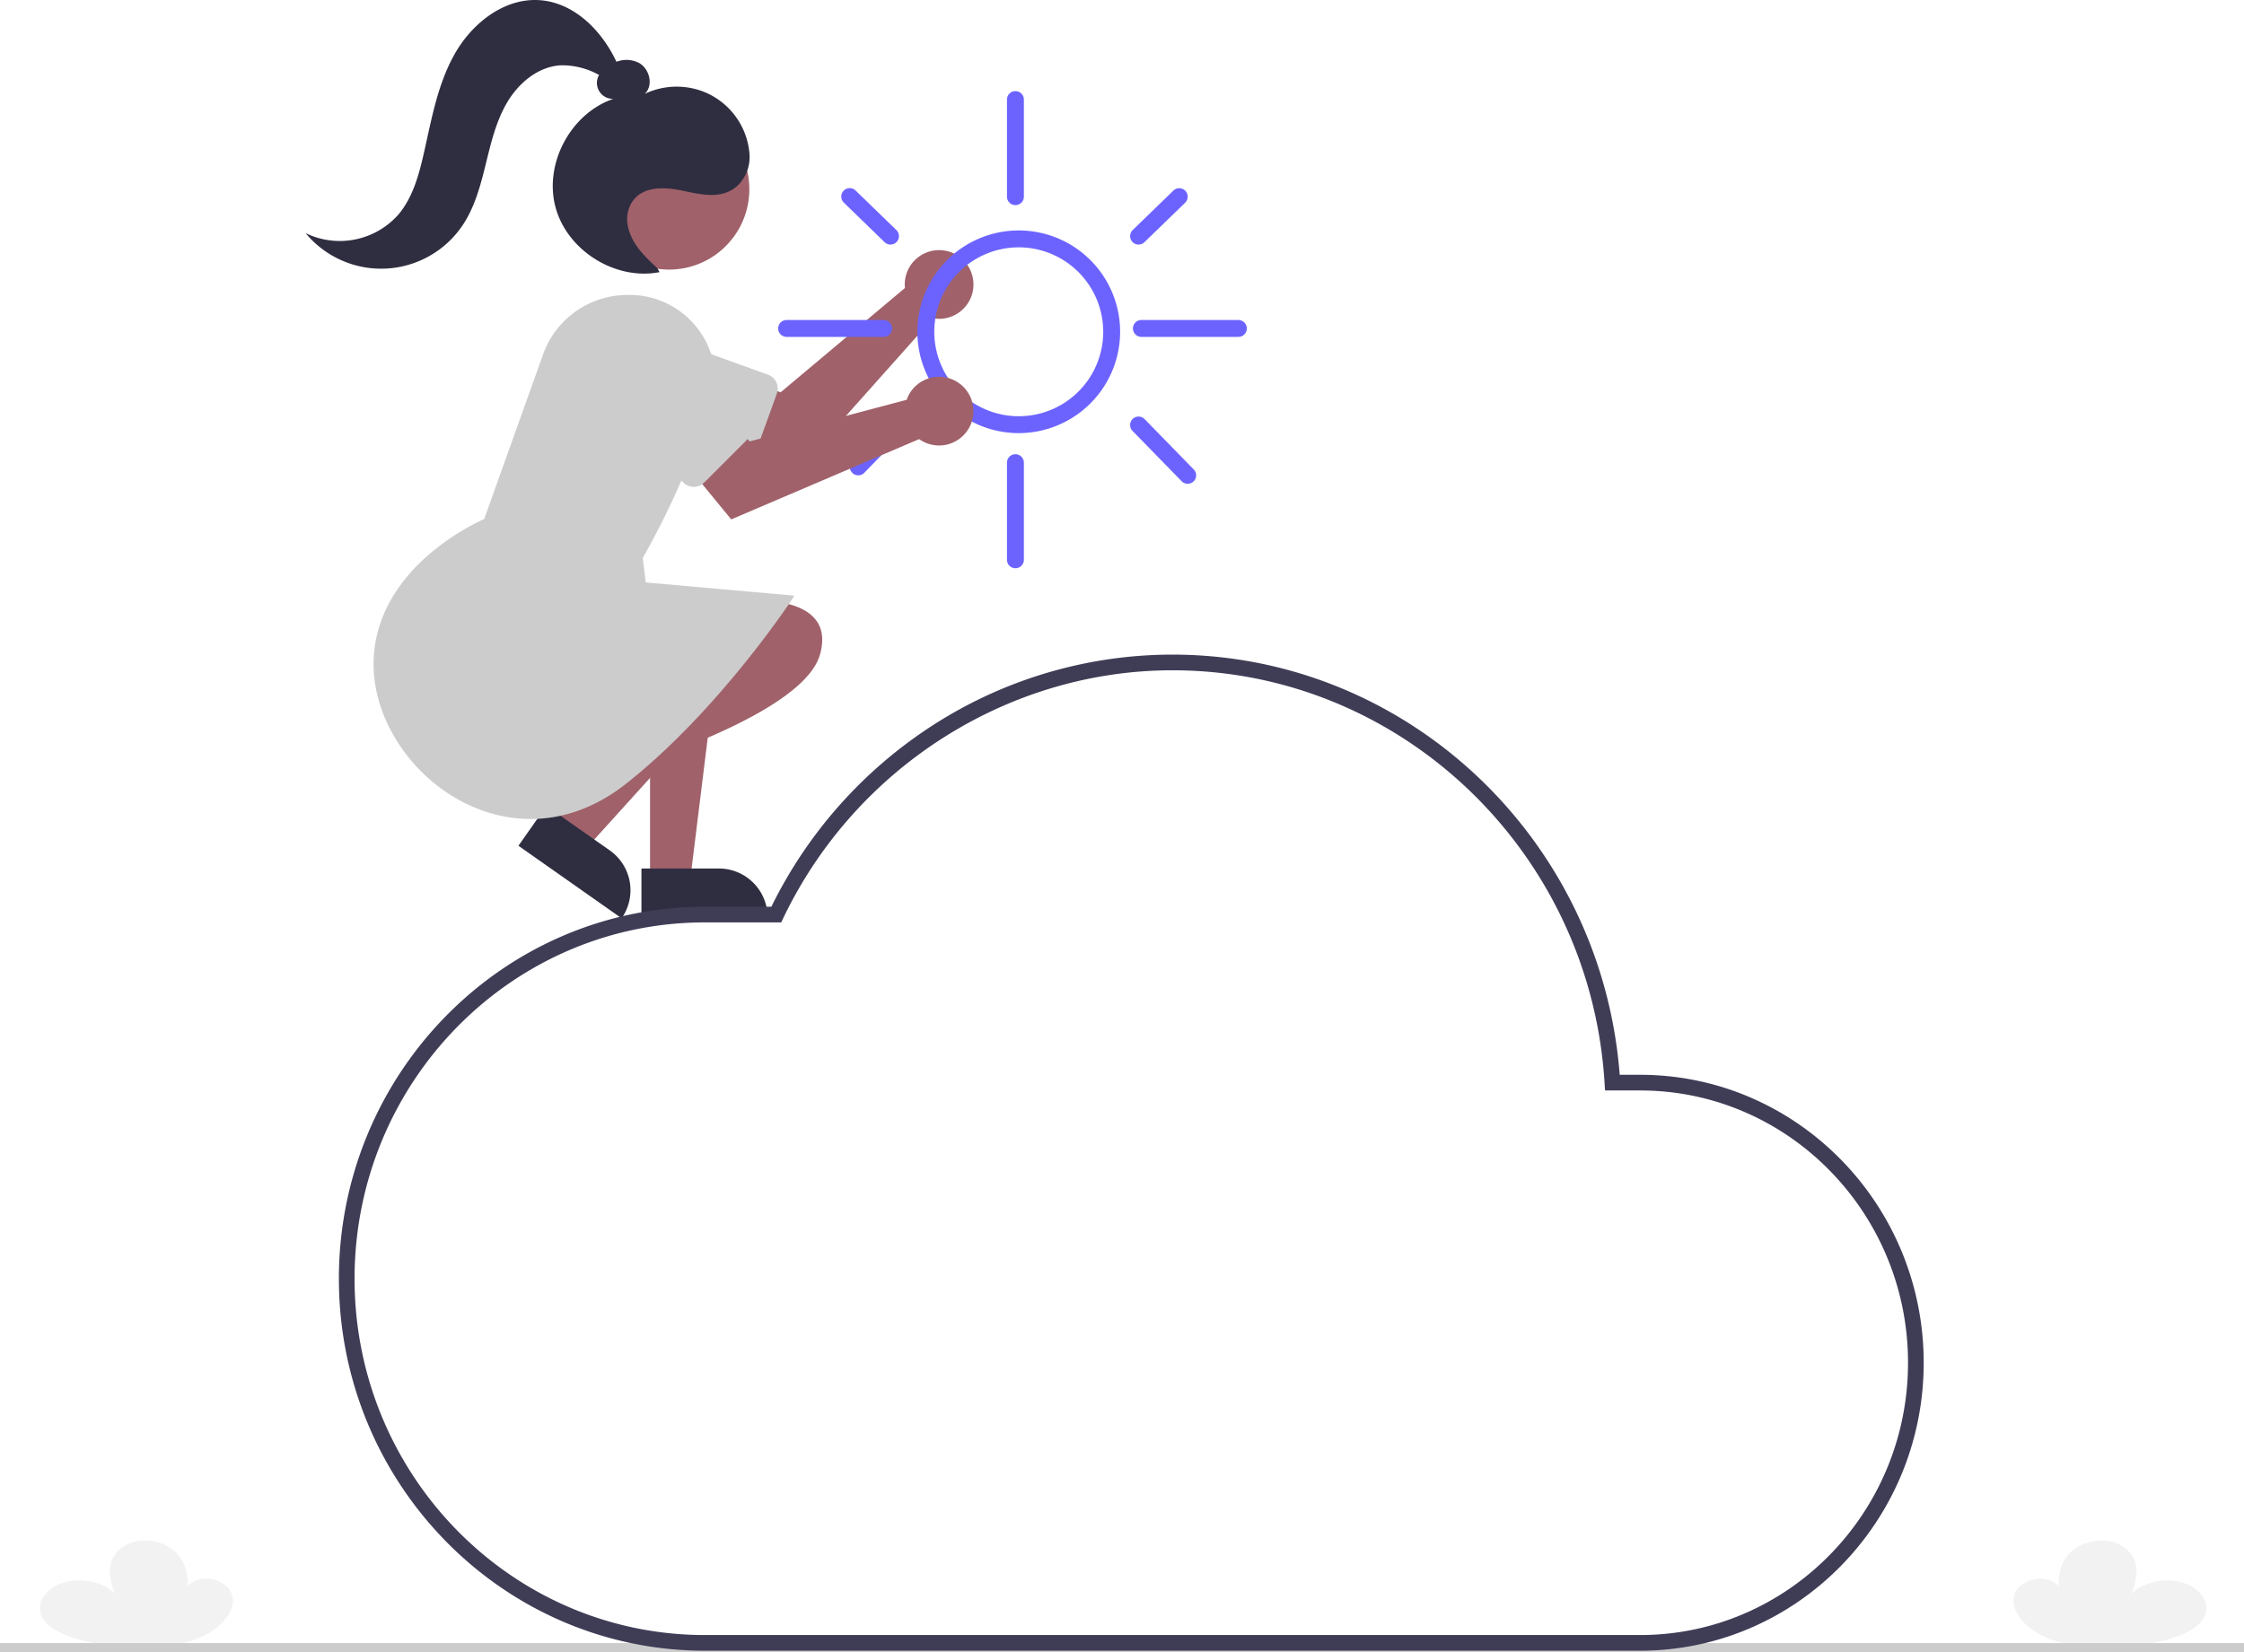 <svg data-name="Layer 1" xmlns="http://www.w3.org/2000/svg" width="859.113" height="632.679"><path data-name="Path 449" d="M797.498 630.205c-10.593-.44-20.244-4.715-24.61-11.338q-.306-.465-.577-.943c-1.594-2.822-2.092-6.066-.349-8.847s6.1-4.893 10.468-4.454 7.785 3.926 5.976 6.686c-.4-5.578-.735-11.439 3.762-16.294a16.436 16.436 0 019.207-4.758c9.062-1.594 15.078 3.53 16.283 8.7.889 3.82-.339 7.7-1.562 11.48 3.769-4.458 12.732-6.44 19.6-4.336s10.673 8 8.328 12.9c-2.763 5.764-11.974 8.743-20.53 10.318-7.067 1.301-17.661 1.232-25.996.886z" fill="#f2f2f2"/><path data-name="Path 538" d="M62.509 630.205c10.593-.44 20.244-4.715 24.609-11.338q.307-.465.577-.943c1.594-2.822 2.092-6.066.349-8.847s-6.1-4.893-10.468-4.454-7.786 3.926-5.976 6.686c.4-5.578.735-11.439-3.762-16.294a16.436 16.436 0 00-9.206-4.758c-9.062-1.594-15.078 3.53-16.283 8.7-.89 3.82.339 7.7 1.562 11.48-3.77-4.458-12.732-6.44-19.6-4.336s-10.674 8-8.328 12.9c2.763 5.764 11.974 8.743 20.53 10.318 7.067 1.301 17.66 1.232 25.996.886z" fill="#f2f2f2"/><path data-name="Rectangle 73" fill="#ccc" d="M0 629.236h859.113v3.443H0z"/><path data-name="Path 525" d="M346.402 108.211a13.191 13.191 0 00.062 2.077l-47.612 39.958-14.2-5.14-10.559 20.413 31.043 14.776 52.052-58.41a13.155 13.155 0 10-10.787-13.675z" fill="#a0616a"/><path data-name="Path 526" d="M282.545 175.312l-45.978-16.6a16.92 16.92 0 1111.489-31.83l45.978 16.6a5.639 5.639 0 013.39 7.218l-7.659 21.221a5.648 5.648 0 01-7.22 3.39z" fill="#ccc"/><path data-name="Path 527" d="M248.872 336.987h15.366l7.31-59.27H248.87z" fill="#a0616a"/><path data-name="Path 528" d="M293.871 351.256l-48.293.003-.001-18.659 29.634-.002a18.659 18.659 0 0118.66 18.658z" fill="#2f2e41"/><path data-name="Path 529" d="M210.896 317.136l12.57 8.838 40.071-44.279-18.551-13.043z" fill="#a0616a"/><path data-name="Path 530" d="M237.986 351.66l-39.504-27.769 10.728-15.263 24.242 17.04a18.657 18.657 0 014.534 25.993z" fill="#2f2e41"/><path data-name="Path 531" d="M282.495 230.221s38.347-4.524 31.464 20.36-83.577 46.373-83.577 46.373z" fill="#a0616a"/><circle data-name="Ellipse 71" cx="256.101" cy="72.466" r="30.784" fill="#a0616a"/><path data-name="Path 532" d="M157.928 291.86c-17.517-20.4-23.646-51.7 4.288-77.737a92.071 92.071 0 0123.168-15.386l22.512-62.963a34.309 34.309 0 0131.709-22.808 32.834 32.834 0 0131.851 20.484 28.5 28.5 0 01.884 20.184 324.212 324.212 0 01-26.269 60.1l1.164 9.313 56.907 5.058-.531.863c-.277.45-28.128 42.885-63.758 71.052-12.183 9.63-24.78 13.622-36.67 13.621-18.029.004-34.427-9.175-45.255-21.782z" fill="#ccc"/><path data-name="Path 533" d="M152.558 82.125c5.446-6.49 7.782-14.978 9.662-23.24 2.973-13.07 5.274-26.587 11.88-38.252S192.845-.697 206.23.04c13.309.732 24.068 11.44 29.779 23.621a10.594 10.594 0 018.6.415c4.116 2.254 5.655 8.661 2.229 11.87a28.44 28.44 0 0123.159-.578 27.994 27.994 0 0116.957 23.757 15.262 15.262 0 01-4.058 11.45c-5.906 6.08-14.26 3.983-21.688 2.434-7.016-1.463-15.561-1.858-19.514 4.827a12.53 12.53 0 00-1.219 9.156c1.514 6.673 6.455 11.321 11.248 15.77l.784 1.456c-16.924 3.3-35.4-8.258-39.844-24.919s5.84-35.882 22.162-41.44a6.1 6.1 0 01-5.48-9.145 29.015 29.015 0 00-14.805-3.699c-8.431.553-15.727 6.554-20.115 13.775s-6.375 15.6-8.387 23.807-4.19 16.57-8.882 23.6a37.55 37.55 0 01-60.161 3.086 29.967 29.967 0 0035.563-7.157z" fill="#2f2e41"/><path d="M390.03 165.866a38.807 38.807 0 1138.806-38.806 38.851 38.851 0 01-38.807 38.806zm0-71.145a32.339 32.339 0 1032.338 32.339 32.375 32.375 0 00-32.339-32.339zM388.756 78.552a3.234 3.234 0 01-3.234-3.234v-37.19a3.234 3.234 0 016.468 0v37.19a3.234 3.234 0 01-3.234 3.234zM338.287 129.02h-37.19a3.234 3.234 0 010-6.467h37.19a3.234 3.234 0 010 6.468zM474.11 129.02h-37.19a3.234 3.234 0 010-6.467h37.19a3.234 3.234 0 010 6.468zM435.899 93.661a3.234 3.234 0 01-2.252-5.555l15.574-15.11a3.234 3.234 0 114.504 4.643l-15.575 15.11a3.222 3.222 0 01-2.251.912zM340.926 93.661a3.223 3.223 0 01-2.252-.912L323.1 77.639a3.234 3.234 0 114.503-4.642l15.574 15.11a3.234 3.234 0 01-2.251 5.554zM328.585 182.036a3.235 3.235 0 01-2.32-5.487l15.574-16.039a3.234 3.234 0 014.64 4.507l-15.573 16.038a3.23 3.23 0 01-2.32.98zM454.707 185.27a3.218 3.218 0 01-2.314-.976l-18.808-19.272a3.233 3.233 0 114.628-4.517l18.808 19.273a3.233 3.233 0 01-2.314 5.492zM388.756 217.608a3.234 3.234 0 01-3.234-3.233v-37.19a3.234 3.234 0 116.468 0v37.19a3.234 3.234 0 01-3.234 3.233z" fill="#6c63ff"/><path data-name="Path 536" d="M347.945 151.202a13.19 13.19 0 00-.826 1.906l-60.083 15.933-10.667-10.689-18.235 13.99 21.819 26.57 71.943-30.749a13.155 13.155 0 10-3.952-16.962z" fill="#a0616a"/><path data-name="Path 537" d="M261.621 184.798l-34.563-34.568a16.92 16.92 0 1123.929-23.929l34.565 34.565a5.639 5.639 0 01.001 7.975l-.001.001-15.953 15.954a5.648 5.648 0 01-7.977 0z" fill="#ccc"/><path d="M627.927 632.155H269.844c-77.251 0-140.1-63.907-140.1-142.458s62.849-142.457 140.1-142.457h25.475a173.714 173.714 0 0162.432-69.889 169.271 169.271 0 0191.135-26.659c89.592 0 164.268 70.452 171.218 160.913h7.823c59.858 0 108.557 49.47 108.557 110.275s-48.699 110.275-108.557 110.275zM269.844 353.24c-73.943 0-134.1 61.214-134.1 136.457s60.157 136.458 134.1 136.458h358.083c56.55 0 102.557-46.778 102.557-104.275s-46.007-104.275-102.557-104.275h-13.445l-.172-2.817c-5.406-88.652-78.069-158.096-165.424-158.096-62.904 0-121.383 37.229-148.983 94.844l-.816 1.704z" fill="#3f3d56"/></svg>